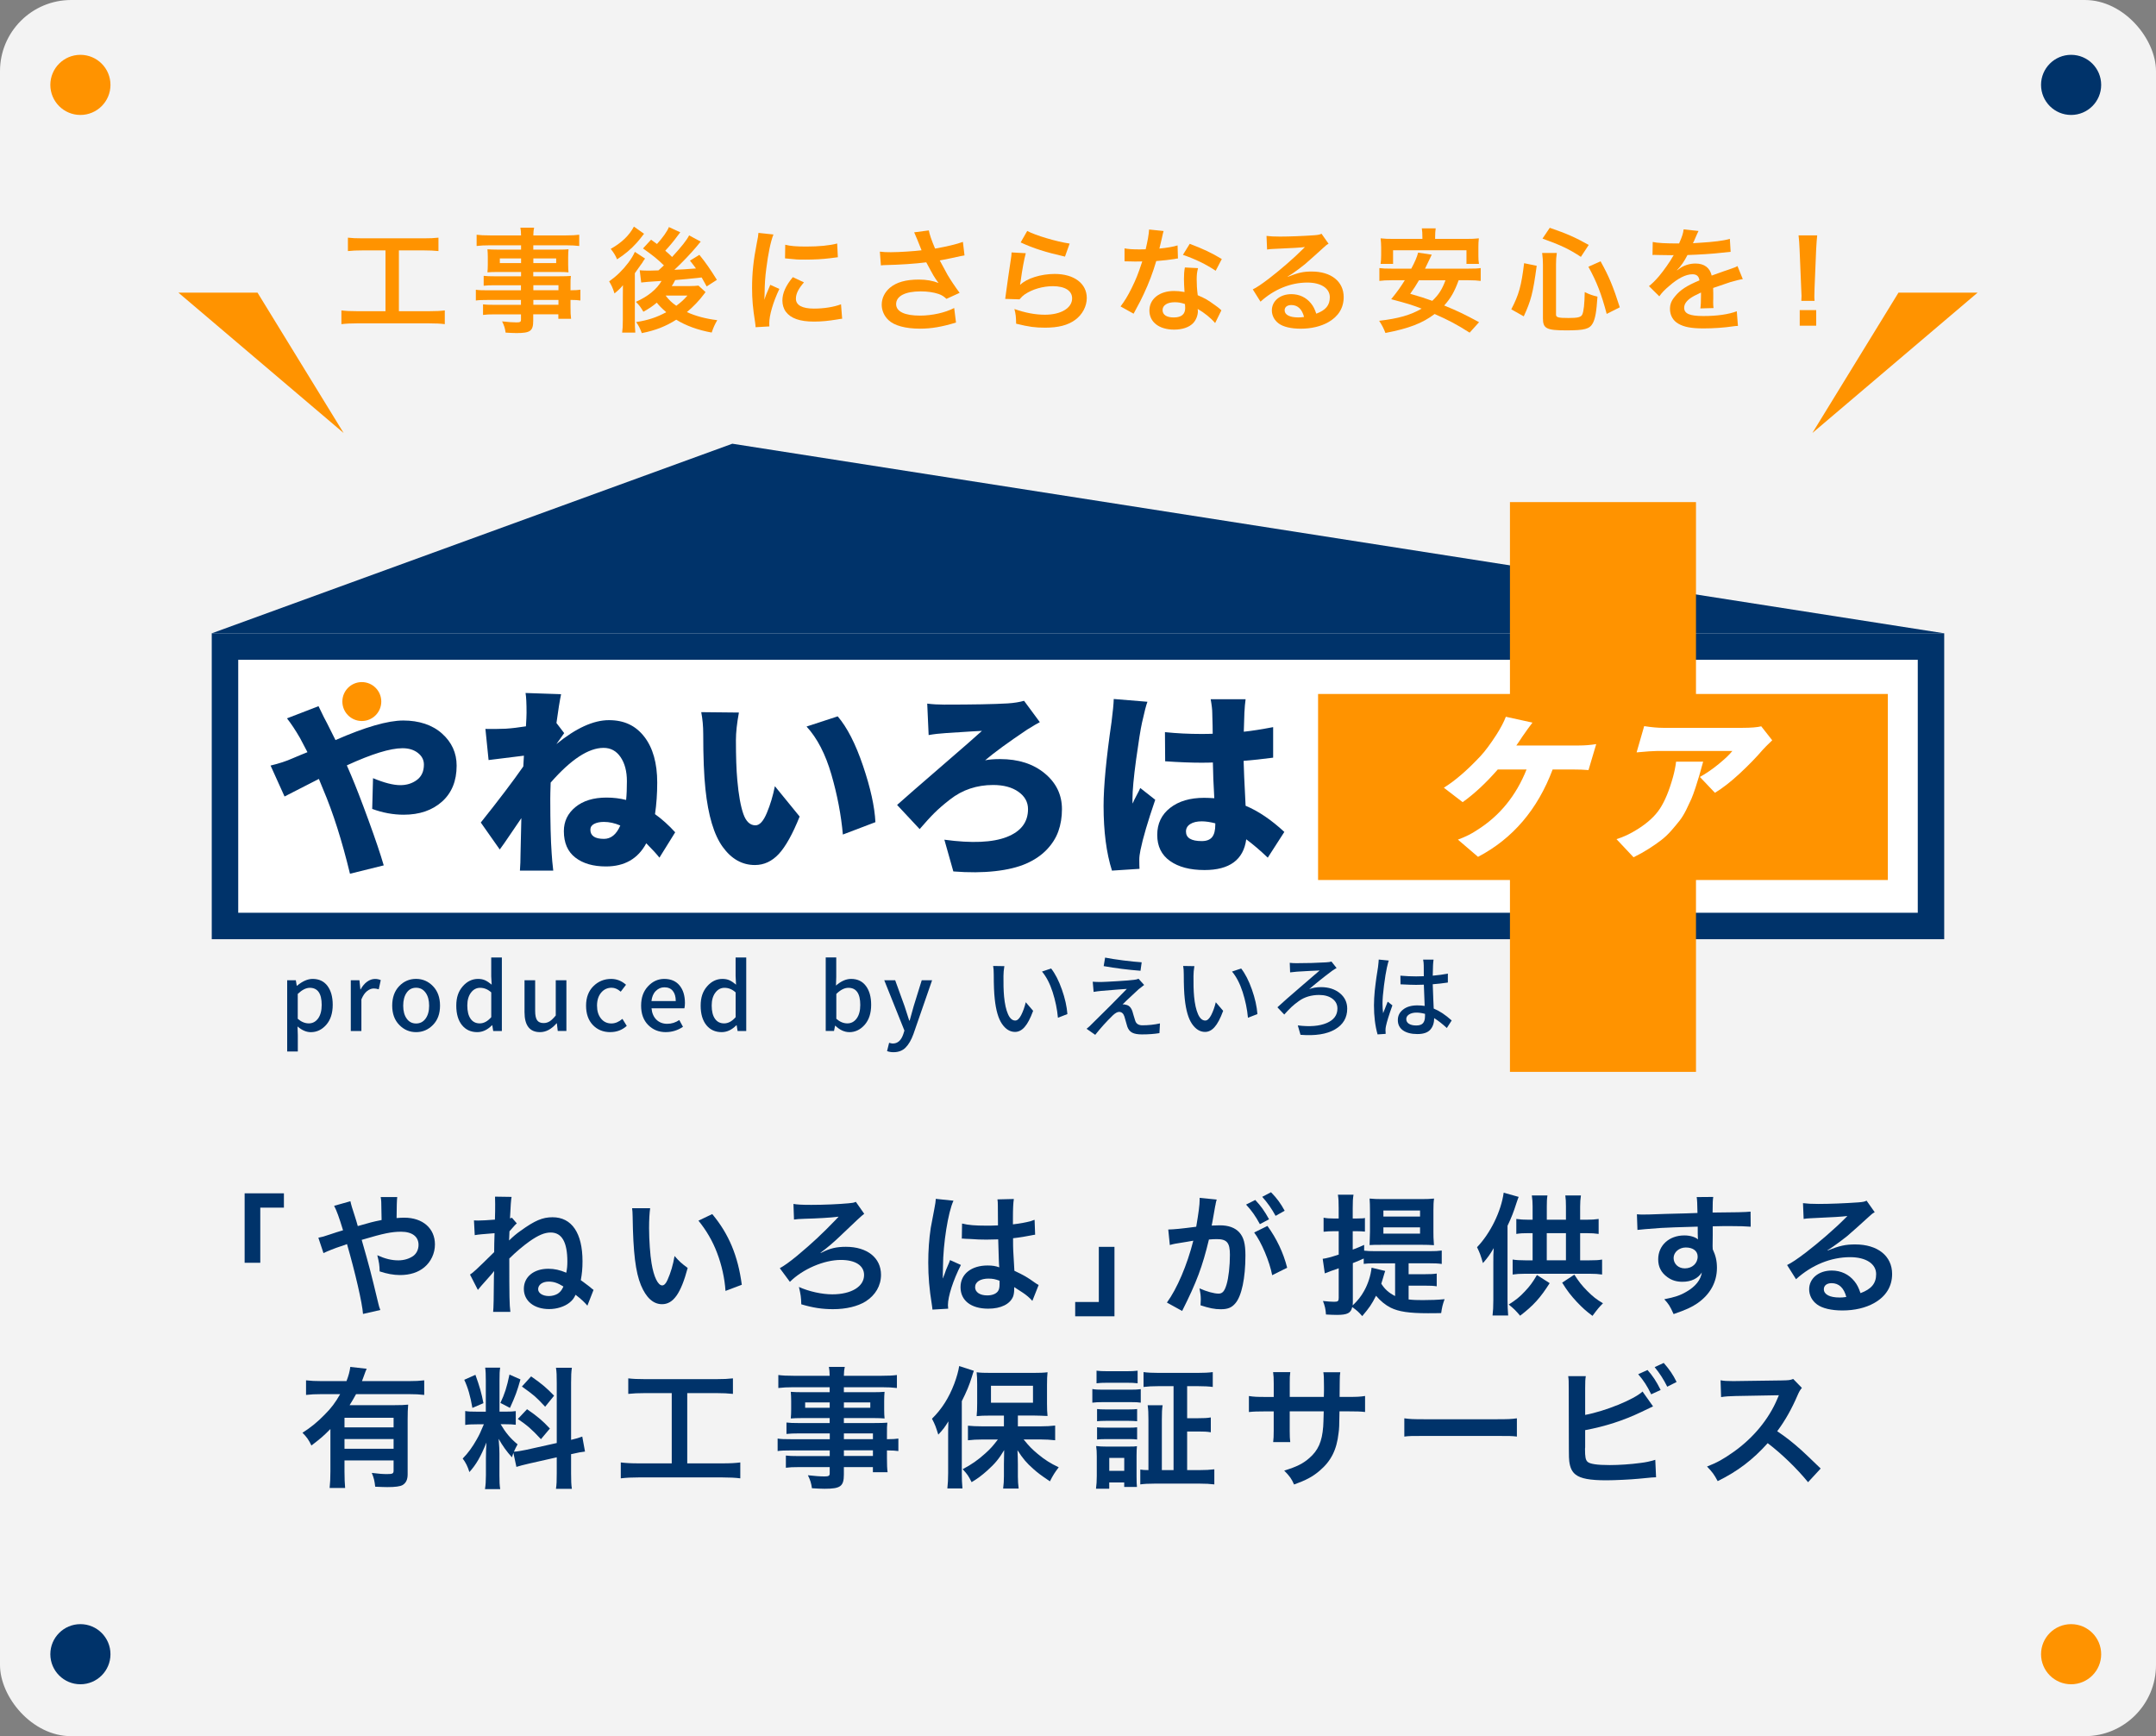 <?xml version="1.0" encoding="UTF-8"?><svg xmlns="http://www.w3.org/2000/svg" viewBox="0 0 606 488"><rect x="0" y="0" width="606" height="488" fill="#808080" stroke="none"/><defs><style>.cls-1{fill:#ff9300;}.cls-1,.cls-2,.cls-3,.cls-4{stroke-width:0px;}.cls-2{opacity:.9;}.cls-2,.cls-3{fill:#fff;}.cls-4{fill:#00336a;}</style></defs><g id="img"><rect class="cls-2" width="606" height="488" rx="20" ry="20"/><path class="cls-4" d="m68.76,354.95v-19.53h11.04v4.02h-6.64v15.5h-4.39Z"/><path class="cls-4" d="m104.12,343.62c1.03-.26,1.66-.41,3.14-.7q0-.74-.04-2.03c-.04-3.21-.04-3.47-.22-4.43h4.65q-.15,1.14-.18,5.91c.89-.07,1.4-.11,2.14-.11,5.2,0,8.64,2.99,8.64,7.53,0,2.47-1.11,4.87-2.99,6.42-1.73,1.44-4.02,2.18-6.83,2.18-1.81,0-3.77-.37-5.72-1.03-.04-1.77-.15-2.47-.66-4.54,2.21,1,4.02,1.44,5.91,1.44,1.59,0,3.03-.44,4.17-1.22.96-.7,1.51-1.85,1.51-3.14,0-2.33-1.81-3.69-4.91-3.69-2.62,0-4.84.44-11.07,2.29,2.29,8.01,2.47,8.71,4.69,17.94.18.78.26,1.03.55,1.77l-4.87,1.11c-.18-2.95-2.21-11.7-4.5-19.64-.48.22-.55.22-1.85.66-1.33.41-3.8,1.4-4.76,1.88l-1.44-4.32c1.07-.22,1.55-.33,3.36-.96,1.51-.52,1.81-.59,3.58-1.14-1.11-3.62-1.81-5.57-2.51-6.87l4.58-1.29q.22,1.18,1.29,4.36c.3.92.44,1.4.78,2.62l3.58-1Z"/><path class="cls-4" d="m133.21,343.03c.59.04.85.04,1.14.04.89,0,2.92-.11,4.76-.26.07-2.18.07-2.77.07-4.39,0-.96,0-1.22-.04-2.07l4.65.07q-.22,1.03-.44,6.02c.26-.04.33-.07.55-.15l1.37,1.59c-.41.3-.48.41-2.07,2.21l-.11,2.58c1.18-1.14,1.99-1.85,3.25-2.73,3.99-2.88,6.16-3.8,8.97-3.8,5.39,0,8.42,4.43,8.42,12.37,0,2.07-.15,3.51-.48,5.32.55.37.81.59,2.44,1.81q.3.22.7.59c.15.11.18.15.44.33l-1.73,4.43c-.81-.96-1.66-1.77-3.32-3.06-.48,1.03-.89,1.55-1.7,2.21-1.4,1.11-3.54,1.81-5.72,1.81-4.25,0-7.12-2.29-7.12-5.68s2.81-5.65,6.87-5.65c1.73,0,3.21.33,5.06,1.11.22-1.14.3-1.92.3-3.14,0-5.46-1.55-8.16-4.69-8.16-1.7,0-3.47.74-5.98,2.51-1.85,1.33-3.62,2.81-5.65,4.8,0,10.85.04,12.92.3,14.99h-4.84q.18-1.37.22-10.11c.04-.55.04-.78.07-1.37-.37.48-1.11,1.37-1.96,2.29-1.73,1.92-2.03,2.29-2.62,3.03l-2.21-4.32c.85-.52,1.81-1.4,6.79-6.31q0-2.29.11-5.32-4.47.33-5.57.55l-.22-4.13Zm21,17.2c-1.73,0-2.95.89-2.95,2.14,0,1.11,1.29,1.92,3.03,1.92.81,0,1.7-.22,2.36-.59.63-.37,1.14-.92,1.48-1.62.15-.26.22-.44.22-.48-1.62-1-2.69-1.37-4.13-1.37Z"/><path class="cls-4" d="m182.74,339.6c-.18,1.37-.3,3.17-.3,5.61,0,3.21.3,7.64.7,9.89.63,3.84,1.81,6.2,2.99,6.2.55,0,1.07-.55,1.51-1.59.89-1.99,1.55-4.21,1.96-6.68,1.29,1.48,1.88,2.03,3.69,3.36-1.92,7.2-4.06,10.19-7.2,10.19-2.47,0-4.47-1.81-5.94-5.35-1.51-3.69-2.18-9.04-2.33-19.27-.04-1.29-.04-1.55-.15-2.36h5.06Zm17.46,1.66c4.65,5.57,7.23,11.74,8.3,19.86l-4.58,1.73c-.22-3.47-1.07-7.31-2.36-10.67-1.26-3.36-3.03-6.35-5.24-9.08l3.88-1.85Z"/><path class="cls-4" d="m231.02,352.04c2.21-1.14,4.06-1.59,6.75-1.59,5.98,0,9.86,3.1,9.86,7.86,0,3.06-1.55,5.72-4.32,7.49-2.25,1.4-5.5,2.18-9.19,2.18-3.06,0-5.68-.41-8.9-1.37-.04-1.88-.15-2.73-.66-4.87,2.88,1.29,6.5,2.07,9.38,2.07,5.35,0,8.93-2.18,8.93-5.43,0-2.66-2.44-4.24-6.53-4.24-4.76,0-10.74,2.58-14.32,6.16l-2.84-3.84c1.18-.63,2.77-1.77,4.84-3.47,4.24-3.54,6.98-6.09,11-10.26q.15-.18.37-.41c.11-.07.15-.15.3-.3l-.04-.04c-.15,0-.18,0-.3.04-1.48.22-5.98.48-9.15.55-1.51.04-2.36.11-3.03.22l-.15-4.39c1.14.18,2.21.26,5.02.26,3.58,0,7.68-.18,10.48-.44,1.18-.11,1.44-.15,2.03-.41l2.36,3.36q-.74.48-6.39,5.91c-2.1,2.03-3.84,3.51-5.91,5.06l.11.04.3-.15Z"/><path class="cls-4" d="m262.09,368.09c-.04-.37-.04-.59-.18-1.44-.7-4.32-1-7.86-1-11.74,0-3.32.22-6.57.7-9.78q.18-1.11,1-5.28c.26-1.29.41-2.36.41-2.73v-.15l4.98.52c-1.51,3.21-2.92,12.11-2.95,18.53q-.04,1.33-.04,1.92v.59c0,.3,0,.37-.04.78h.04q.18-.41.44-1.07c.07-.26.26-.66.44-1.26q.33-.78.7-1.66c.07-.11.11-.22.44-1.14l3.06,1.37c-2.18,4.28-3.65,8.86-3.65,11.29,0,.26,0,.3.07,1l-4.43.26Zm8.34-24.18c1.73.44,3.65.59,6.68.59,1.29,0,2.1,0,3.4-.07,0-2.18-.04-4.02-.04-5.54,0-.81-.04-1.37-.11-1.77l4.61-.11c-.18,1.03-.26,2.81-.26,5.43v1.7c1.92-.22,3.54-.52,4.98-.89q.22-.07.81-.3l.3-.07.15,4.17c-.37.04-.41.04-1.07.18-1.26.26-3.17.59-5.13.81v.81c0,2.07,0,2.14.37,8.34,2.66,1.26,3.58,1.77,5.79,3.36.48.33.66.44,1.03.63l-1.77,4.47c-.63-.74-1.73-1.7-2.77-2.36-1.25-.81-2.1-1.37-2.33-1.51v.52c0,.81-.11,1.55-.29,2.07-.85,2.18-3.43,3.47-7.01,3.47-4.84,0-7.79-2.29-7.79-6.05s3.14-6.09,7.6-6.09c1.37,0,2.29.15,3.29.52-.11-.92-.15-2.73-.3-7.86-1.48.04-2.36.07-3.32.07-1.37,0-2.84-.04-4.58-.18-.52,0-.92-.04-1.11-.04-.33-.04-.55-.04-.63-.04-.18-.04-.3-.04-.37-.04-.04,0-.11,0-.22.04l.07-4.24Zm7.49,15.47c-2.36,0-3.84.92-3.84,2.44,0,1.37,1.33,2.29,3.4,2.29,1.37,0,2.44-.41,2.99-1.14.33-.44.48-1,.48-1.99v-1c-1.22-.44-1.92-.59-3.03-.59Z"/><path class="cls-4" d="m313.25,350.45v19.53h-11.04v-4.02h6.64v-15.5h4.39Z"/><path class="cls-4" d="m341.6,338.79c-.18,1.07-.44,2.58-.81,4.58q-.11.63-.22,1.11c1.11-.04,1.62-.07,2.29-.07,2.44,0,4.25.66,5.46,1.96,1.25,1.4,1.74,3.17,1.74,6.53,0,6.35-1.07,11.41-2.84,13.44-1.03,1.22-2.14,1.66-4.1,1.66-1.7,0-3.21-.3-5.68-1.11.04-.7.07-1.25.07-1.62,0-.96-.07-1.7-.37-3.14,1.99.89,4.1,1.48,5.39,1.48,1.07,0,1.66-.7,2.21-2.51.59-1.92.96-5.28.96-8.42,0-3.4-.85-4.39-3.69-4.39-.78,0-1.37.04-2.21.11-1.81,7.57-3.47,12.03-7.53,20.08l-4.28-2.36c2.84-3.88,5.68-10.52,7.42-17.39q-.55.07-1.73.3l-3.36.55c-.59.11-1,.22-1.51.37l-.44-4.36c1.66-.04,3.58-.22,7.86-.78.7-4.1.96-6.2.96-7.46v-.66l4.8.48c-.11.3-.22.78-.29,1.14l-.07.48Zm11.22-1.51c1.62,1.73,2.62,3.14,3.88,5.43l-2.58,1.37c-1.22-2.25-2.25-3.73-3.88-5.5l2.58-1.29Zm3.43,7.31c2.55,3.51,4.47,7.49,5.54,11.74l-4.21,2.1c-.74-3.88-3.03-9.3-5.06-12l3.73-1.85Zm2.29-2.84c-1.11-2.03-2.33-3.76-3.76-5.35l2.47-1.29c1.66,1.7,2.69,3.1,3.84,5.2l-2.55,1.44Z"/><path class="cls-4" d="m395.96,365.25c1.25.15,2.33.18,3.95.18,2.29,0,4.17-.07,6.13-.26-.55,1.51-.74,2.33-.96,3.91-1.25.04-2.66.04-3.73.04-5.28,0-8.19-.44-10.45-1.55-1.48-.74-2.88-1.88-4.13-3.36-1.25,2.47-1.92,3.4-3.88,5.72-1.14-1.29-1.29-1.4-2.81-2.55-.37,1.7-1.37,2.21-4.32,2.21-.81,0-1.74-.04-3.06-.11-.11-1.55-.3-2.4-.85-3.8,1.44.15,2.25.22,3.14.22,1.07,0,1.29-.18,1.29-1.11v-8.31c-.85.33-1.29.48-1.99.7-.89.33-1.4.52-1.92.74l-.59-4.1c1-.11,2.36-.48,4.5-1.18v-6.57h-1.59c-.85,0-1.66.04-2.66.15v-3.95c.96.18,1.66.22,2.73.22h1.51v-2.92c0-1.85-.04-2.66-.22-3.76h4.39c-.18,1.07-.22,1.92-.22,3.73v2.95h1.22q1.51-.04,1.59-.04s.15-.04.33-.04c.07-.04.15-.04.29-.07v3.84c-.77-.07-1.33-.11-2.18-.11h-1.25v5.17c1.37-.52,1.74-.66,3.21-1.33v1.62c.85.11,1.77.15,3.06.15h15.35c1.51,0,2.4-.04,3.4-.18v3.77c-1.03-.15-1.99-.18-3.4-.18h-5.91v3.06h4.61c1.51,0,2.4-.04,3.29-.18v3.58c-1-.15-1.77-.18-3.29-.18h-4.61v3.88Zm-6.61-8.01c-.11.3-.26.74-.66,2.14-.15.48-.26.81-.44,1.44,1,1.59,2.1,2.55,3.88,3.47v-9.19h-5.98c-1.29,0-2.03.04-2.84.15v-1.51c-1.25.55-1.66.74-3.06,1.29v10.96c0,.33,0,.52-.04.92,1.44-1.37,2.33-2.47,3.21-4.06,1.11-1.99,1.85-4.28,2.1-6.53l3.84.92Zm-1.29-7.35c-1.48,0-2.07,0-3.1.07.04-.55.07-1.81.11-3.77v-5.83c0-1.44-.04-2.55-.11-3.47,1.11.11,2.18.15,3.58.15h11c1.51,0,2.47-.04,3.54-.15-.15.89-.18,1.92-.18,3.32v6.09c0,1.37,0,1.48.15,3.69-.96-.07-2.14-.11-3.65-.11h-11.33Zm.78-7.94h10.3v-1.7h-10.3v1.7Zm0,4.8h10.3v-1.77h-10.3v1.77Z"/><path class="cls-4" d="m426.86,336.42c-.18.48-.29.7-.55,1.51-.89,2.81-1.51,4.36-2.58,6.61v20.93c0,1.26.07,3.1.18,4.28h-4.39c.15-1.26.22-2.4.22-4.32v-10.48c0-2.07,0-2.58.11-4.13-1.03,1.77-1.73,2.73-3.03,4.21-.67-2.29-.85-2.81-1.66-4.47,3.76-3.91,6.79-10.11,7.49-15.32l4.21,1.18Zm8.71,24.25c-2.62,4.13-4.54,6.27-8.3,9.15-1.22-1.44-1.85-2.07-3.21-3.14,2.03-1.29,3.1-2.14,4.54-3.69,1.4-1.48,2.14-2.47,3.4-4.61l3.58,2.29Zm4.58-17.83v-3.73c0-1.25-.04-2.18-.18-3.1h4.39c-.15,1-.22,1.96-.22,3.14v3.69h1.66c1.55,0,2.51-.07,3.54-.22v4.21c-1-.15-1.96-.22-3.54-.22h-1.66v7.64h2.66c1.62,0,2.47-.04,3.51-.22v4.21c-1.03-.15-1.99-.22-3.51-.22h-18.12c-1.51,0-2.47.07-3.51.22v-4.21c.96.15,1.92.22,3.51.22h2.1v-7.64h-1.07c-1.55,0-2.44.04-3.51.22v-4.21c1.03.15,2.14.22,3.51.22h1.07v-3.8c0-1.11-.07-1.99-.22-3.03h4.39c-.15.92-.18,1.77-.18,3.06v3.76h5.39Zm0,11.41v-7.64h-5.39v7.64h5.39Zm2.36,4.02c1.33,2.07,2.1,3.03,3.62,4.58,1.59,1.59,2.55,2.36,4.43,3.47-1.03,1.03-1.48,1.55-2.95,3.54-1.88-1.4-2.8-2.25-4.39-3.91-1.77-1.92-2.66-3.06-4.13-5.43l3.43-2.25Z"/><path class="cls-4" d="m481.37,350.27c0,.15.04.44.04.89.81,1.7,1.18,3.21,1.18,5.2,0,4.02-1.92,7.49-5.5,9.97-1.55,1.07-3.25,1.85-6.68,3.03-1.03-2.29-1.4-2.84-2.62-4.17,3.03-.59,4.54-1.11,6.27-2.14,2.51-1.44,3.99-3.32,4.28-5.39-1.07,1.7-2.99,2.62-5.43,2.62-1.7,0-3.03-.41-4.28-1.33-1.73-1.26-2.55-2.88-2.55-4.98,0-3.91,3.06-6.72,7.35-6.72,1.59,0,2.99.41,3.84,1.11q-.04-.18-.04-.44c-.04-.07-.04-2.14-.04-3.14-5.28.15-8.75.26-10.37.37q-5.57.41-6.57.55l-.15-4.39c.81.07,1.14.07,1.81.07.92,0,1.51,0,6.28-.18,2.4-.07,2.77-.07,5.79-.15q1.22-.04,3.14-.11-.04-3.51-.22-4.47l4.65-.04c-.15,1.14-.15,1.22-.18,4.39,6.42-.04,9.3-.11,10.67-.26l.04,4.24c-1.37-.11-3.14-.18-6.2-.18-.89,0-1.55,0-4.47.07v2.4l-.04,3.17Zm-7.53.37c-1.88,0-3.43,1.33-3.43,2.95s1.29,2.92,3.14,2.92c2.1,0,3.62-1.4,3.62-3.32,0-1.55-1.29-2.55-3.32-2.55Z"/><path class="cls-4" d="m513.71,351.48c3.36-1.33,4.98-1.7,7.75-1.7,6.31,0,10.37,3.25,10.37,8.3,0,3.51-1.74,6.31-5.02,8.16-2.4,1.37-5.54,2.1-8.93,2.1-3.1,0-5.68-.59-7.16-1.7-1.4-1.03-2.21-2.58-2.21-4.24,0-3.06,2.66-5.28,6.35-5.28,2.58,0,4.84,1.07,6.39,3.03.74.92,1.14,1.73,1.7,3.32,3.06-1.14,4.39-2.73,4.39-5.35,0-2.88-2.84-4.76-7.31-4.76-5.39,0-10.78,2.18-15.21,6.2l-2.51-3.99c1.29-.63,2.77-1.62,5.21-3.47,3.43-2.62,8.23-6.75,11.04-9.6.07-.07.44-.44.66-.66l-.04-.04c-1.4.18-3.76.33-10.45.63-.81.04-1.07.07-1.77.18l-.18-4.43c1.25.15,2.33.22,4.36.22,3.14,0,7.64-.18,11.22-.44,1.29-.11,1.7-.18,2.29-.48l2.29,3.25c-.63.33-.89.55-1.92,1.51-1.84,1.7-4.54,4.1-5.79,5.17-.66.55-3.32,2.55-4.06,3.03q-.92.63-1.51.96l.07.07Zm1.11,9.19c-1.33,0-2.18.66-2.18,1.7,0,1.48,1.66,2.33,4.39,2.33.7,0,.89,0,1.92-.15-.67-2.55-2.07-3.88-4.13-3.88Z"/><path class="cls-4" d="m92.88,401.65c-1.96,1.99-2.69,2.62-5.35,4.65-.77-1.62-1.33-2.4-2.51-3.58,2.47-1.59,4.21-3.03,6.2-5.06,1.88-1.88,3.03-3.4,4.39-5.8h-5.2c-1.81,0-3.14.07-4.39.22v-4.1c1.29.15,2.58.22,4.43.22h6.94c.59-1.51.92-2.77,1.07-3.99l4.61.52c-.26.55-.33.7-.81,2.07-.15.44-.22.63-.52,1.4h13.18c1.81,0,3.1-.07,4.32-.22v4.1c-1.22-.15-2.58-.22-4.32-.22h-14.84c-.66,1.22-1.11,1.96-1.81,3.1h12.62c1.85,0,2.77-.04,3.84-.15-.11,1.14-.15,2.33-.15,4.21v15.39c0,1.44-.44,2.4-1.4,2.99-.7.41-2.07.59-4.32.59-.85,0-1.55-.04-3.4-.11-.18-1.66-.37-2.47-.96-3.88,2.07.26,3.14.33,4.28.33,1.62,0,1.85-.15,1.85-1.03v-2.81h-13.8v3.14c0,1.99.07,3.29.18,4.61h-4.36c.15-1.33.22-2.77.22-4.65v-11.96Zm17.75-3.14h-13.8v2.69h13.8v-2.69Zm-13.8,5.98v2.73h13.8v-2.73h-13.8Z"/><path class="cls-4" d="m144.3,408.36c-.18.48-.22.66-.41,1.26-1.55-1.73-2.58-3.17-3.73-5.2.18,2.51.22,3.03.22,4.21v6.09c0,1.77.04,2.73.22,3.84h-4.28c.18-1.18.26-2.29.26-3.91v-4.76c0-1.48.07-3.21.15-4.43-1.66,4.06-2.84,6.13-4.8,8.31-.41-1.44-1.07-2.77-1.88-3.8,1.55-1.59,2.73-3.21,3.99-5.46.77-1.37.92-1.73,1.96-4.17h-1.92c-1.62,0-2.44.04-3.32.18v-3.91c.85.15,1.62.18,3.32.18h2.47v-8.75c0-1.66-.04-2.73-.18-3.62h4.21c-.15.96-.18,1.81-.18,3.58v8.78h1.73c1.4,0,2.03-.04,2.84-.15v3.84c-.89-.11-1.62-.15-2.92-.15h-1.33c1.37,2.33,2.73,3.99,4.76,5.65-.52.92-.66,1.26-1.03,2.07.85-.04,2.14-.26,3.4-.52l8.64-1.92v-16.87c0-2.14-.04-3.14-.22-4.28h4.47c-.18,1.22-.22,2.21-.22,4.24v16.02c1.51-.37,2.18-.55,3.14-.92l.77,4.21c-1,.11-2.03.3-3.54.66l-.37.07v5.39c0,2.07.04,3.17.22,4.36h-4.47c.18-1.26.22-2.14.22-4.39v-4.47l-7.83,1.77c-1.62.37-2.69.66-3.51.92l-.85-3.95Zm-10.67-21.93c1.18,3.29,1.73,5.17,2.25,7.97l-3.1,1.33c-.59-3.4-1.25-5.68-2.29-7.9l3.14-1.4Zm12.66,1.29c-.96,3.4-1.44,4.69-2.95,8.01l-2.69-1.4c1.18-2.47,1.81-4.39,2.55-7.97l3.1,1.37Zm1.85,8.38c2.92,1.99,4.5,3.36,6.42,5.43l-2.51,2.99c-2.58-2.77-3.84-3.88-6.5-5.68l2.58-2.73Zm1.14-9.23c3.17,2.21,4.36,3.25,6.46,5.43l-2.51,3.1c-2.73-2.92-2.92-3.06-6.53-5.68l2.58-2.84Z"/><path class="cls-4" d="m181.35,391.57c-2.03,0-3.32.07-4.76.22v-4.36c1.29.15,2.55.22,4.8.22h19.86c2.18,0,3.36-.07,4.76-.22v4.36c-1.51-.15-2.73-.22-4.72-.22h-8.12v19.75h9.89c2.14,0,3.54-.07,5.02-.26v4.47c-1.37-.18-3.03-.26-5.02-.26h-23.55c-1.92,0-3.47.07-5.02.26v-4.47c1.51.18,2.84.26,5.09.26h9.23v-19.75h-7.46Z"/><path class="cls-4" d="m233.21,402.9h-8.75c-1.33,0-2.4.04-3.4.15v-3.21c.89.11,1.85.15,3.47.15h8.67v-1.4h-7.83c-1.33,0-2.25.04-3.1.11.07-.78.11-1.55.11-2.47v-2.44c0-1.03-.04-1.7-.11-2.58.96.07,1.73.11,3.14.11h7.79v-1.4h-10.11c-1.81,0-3.03.07-4.32.22v-3.65c1.14.15,2.4.22,4.54.22h9.89c-.04-1.29-.07-1.7-.22-2.51h4.47c-.18.81-.22,1.18-.26,2.51h10.37c2.14,0,3.36-.07,4.54-.22v3.65c-1.25-.15-2.55-.22-4.32-.22h-10.59v1.4h8.34c1.4,0,2.21-.04,3.1-.11-.07.81-.11,1.44-.11,2.58v2.44c0,1.11.04,1.66.11,2.47-.81-.07-1.77-.11-2.95-.11h-8.49v1.4h8.27c2.18,0,2.92-.04,3.95-.11-.11.92-.11,1.44-.11,3.36v1.29c1.59,0,2.47-.07,3.21-.18v3.51c-.89-.11-1.59-.18-3.21-.18v2.14c0,1.92.04,2.92.18,3.99h-4.13v-1.44h-8.16v2.07c0,3.32-.92,4.02-5.43,4.02-.89,0-2.36-.07-3.54-.15-.22-1.48-.44-2.21-1.14-3.65,1.99.22,3.36.33,4.69.33,1.14,0,1.44-.18,1.44-.85v-1.77h-8.67c-1.66,0-2.55.04-3.65.18v-3.43c1,.11,1.62.15,3.51.15h8.82v-1.59h-10.59c-2.1,0-3.1.04-4.06.18v-3.51c.96.15,1.88.18,3.99.18h10.67v-1.62Zm-6.9-8.71v1.51h6.9v-1.51h-6.9Zm10.89,1.51h7.42v-1.51h-7.42v1.51Zm8.16,8.82v-1.62h-8.16v1.62h8.16Zm-8.16,4.72h8.16v-1.59h-8.16v1.59Z"/><path class="cls-4" d="m266.5,403.57c0-1.22,0-2.07.07-4.06-.92,1.51-1.51,2.33-2.84,3.73-.7-2.25-.89-2.77-1.77-4.47,2.73-2.69,4.72-5.8,6.24-9.78.7-1.85,1.22-3.73,1.4-5.02l4.13,1.33q-.22.52-.55,1.66c-.78,2.51-1.48,4.17-2.84,6.87v20.26c0,1.59.04,2.81.18,4.28h-4.24c.15-1.48.22-2.58.22-4.32v-10.48Zm15.69-5.68h-3.91c-1.62,0-2.77.04-3.77.15.11-1.11.15-2.03.15-3.58v-5.39c0-1.4-.04-2.29-.15-3.36,1.07.15,2.1.18,4.1.18h11.77c1.77,0,2.99-.04,4.06-.18-.11,1.14-.15,1.88-.15,3.58v5.24c0,1.55.04,2.44.15,3.47q-.41-.04-1.07-.04c-.15,0-.44,0-.81-.04-.7-.04-1.29-.04-1.77-.04h-4.69v3.03h6.46c1.37,0,2.81-.07,4.02-.22v4.13c-1.37-.15-2.77-.22-3.91-.22h-4.95c1.55,1.92,2.36,2.73,3.95,4.06,1.99,1.66,3.58,2.66,5.91,3.76-1.07,1.4-1.62,2.25-2.47,3.95-2.62-1.77-3.4-2.36-4.69-3.51-1.88-1.66-2.92-2.88-4.43-5.24.07,1.22.11,2.95.11,3.95v3.43c0,1.18.07,2.25.22,3.4h-4.36c.15-1.18.22-2.21.22-3.43v-3.47c0-.3.04-1.62.07-3.91-1.48,2.47-2.55,3.76-4.72,5.72-1.66,1.48-2.77,2.29-4.43,3.29-.92-1.81-1.14-2.14-2.51-3.65,2.4-1.26,4.32-2.58,6.35-4.43,1.44-1.29,2.1-2.03,3.54-3.91h-4.39c-1.44,0-2.84.07-4.02.22v-4.1c1.18.11,2.36.18,4.02.18h6.09v-3.03Zm-3.65-3.62h11.81v-4.76h-11.81v4.76Z"/><path class="cls-4" d="m307.03,390.43c.89.15,1.59.18,2.95.18h7.71c1.51,0,2.1-.04,2.95-.15v3.8c-.77-.11-1.25-.15-2.8-.15h-7.86c-1.29,0-2.07.04-2.95.15v-3.84Zm1.03,28.02c.15-1.11.22-2.33.22-3.62v-5.46c0-1.18-.04-1.99-.18-2.92.92.11,1.77.15,2.84.15h6.16c1.44,0,1.85,0,2.47-.11-.07.74-.11,1.33-.11,2.66v5.91c0,1.51.04,2.21.11,2.88h-3.58v-1.26h-4.21v1.77h-3.73Zm.15-33.18c.96.11,1.59.15,3.06.15h5.39c1.51,0,2.14-.04,3.1-.15v3.54c-.92-.11-1.7-.15-3.1-.15h-5.39c-1.37,0-2.18.04-3.06.15v-3.54Zm.15,10.78c.74.07,1.22.11,2.44.11h6.46c1.22,0,1.7-.04,2.36-.11v3.43c-.81-.07-1.25-.11-2.36-.11h-6.46c-1.18,0-1.7.04-2.44.11v-3.43Zm0,5.13c.74.07,1.22.11,2.44.11h6.46c1.22,0,1.7-.04,2.36-.11v3.43c-.85-.11-1.22-.11-2.44-.11h-6.42c-1.11,0-1.7.04-2.4.11v-3.43Zm3.43,12.25h4.21v-3.65h-4.21v3.65Zm18.05-23.81h-4.17c-1.74,0-3.06.07-4.25.22v-4.17c1.14.15,2.44.22,4.25.22h10.96c1.81,0,3.1-.07,4.25-.22v4.17c-1.14-.15-2.47-.22-4.21-.22h-2.99v9.01h3.03c1.73,0,2.55-.04,3.62-.22v4.17c-1.03-.18-1.96-.22-3.62-.22h-3.03v10.85h3.54c1.55,0,2.88-.07,4.1-.22v4.24c-1.22-.15-2.47-.22-4.17-.22h-12.51c-1.88,0-3.06.07-4.13.22v-4.17c.7.11,1.29.15,2.29.15v-14.17c0-1.81-.04-2.81-.22-4.06h4.21c-.18,1.11-.22,2.1-.22,4.06v14.17h3.29v-23.59Z"/><path class="cls-4" d="m372.1,392.64l.04-1.66v-1.18c0-2.44-.04-3.25-.18-4.1h4.76c-.11.85-.15,1.03-.15,2.47q0,2.25-.04,4.47h2.36c2.62,0,3.36-.04,4.8-.26v4.5c-1.29-.15-2.29-.18-4.72-.18h-2.47c-.07,4.43-.07,4.69-.26,6.09-.52,4.72-2.1,7.86-5.31,10.59-1.99,1.7-3.8,2.66-7.2,3.88-.7-1.59-1.18-2.29-2.77-3.91,3.51-1.07,5.28-1.96,7.05-3.51,2.51-2.18,3.58-4.61,3.91-8.86.07-.85.07-1.73.15-4.28h-9.56v5.54c0,1.55.04,2.14.15,3.1h-4.8c.11-.81.15-1.81.15-3.17v-5.46h-2.25c-2.44,0-3.43.04-4.72.18v-4.5c1.44.22,2.18.26,4.8.26h2.18v-3.69c0-1.55-.04-2.33-.18-3.29h4.83c-.15,1.22-.15,1.29-.15,3.17v3.8h9.6Z"/><path class="cls-4" d="m394.73,398.66c1.62.22,2.33.26,5.98.26h19.67c3.65,0,4.36-.04,5.98-.26v5.13c-1.48-.18-1.88-.18-6.02-.18h-19.6c-4.13,0-4.54,0-6.02.18v-5.13Z"/><path class="cls-4" d="m445.55,397.7c5.57-1.03,13.73-4.32,16.13-6.57l2.95,4.17c-.26.11-1.37.63-3.32,1.59-5.02,2.4-10.19,4.06-15.76,5.09v4.87c-.04.18-.04.37-.04.48,0,2.14.15,2.99.67,3.51.63.66,2.73.96,6.31.96,2.47,0,5.87-.22,8.56-.59,1.77-.22,2.58-.41,4.21-.89l.22,4.91c-.78,0-.96.04-4.87.41-2.18.22-6.83.44-9.08.44-4.65,0-7.2-.48-8.64-1.59-1.03-.78-1.59-1.96-1.81-3.76-.07-.63-.11-1.26-.11-3.4l-.04-17.13c0-1.88,0-2.47-.15-3.4h4.95c-.15.89-.18,1.55-.18,3.43v7.46Zm17.53-12.62c1.48,1.66,2.47,3.17,3.69,5.61l-2.66,1.22c-1.14-2.36-2.1-3.84-3.65-5.65l2.62-1.18Zm5.54,4.69c-1-2.03-2.14-3.8-3.54-5.5l2.55-1.18c1.62,1.85,2.62,3.29,3.62,5.35l-2.62,1.33Z"/><path class="cls-4" d="m508.19,416.6c-3.06-3.76-7.31-7.9-11.33-10.96-4.17,4.65-8.42,7.9-14.06,10.67-1.03-1.92-1.48-2.51-2.99-4.1,2.84-1.11,4.61-2.1,7.38-4.06,5.57-3.91,10-9.26,12.4-15.02l.41-.96q-.59.04-12.22.22c-1.77.04-2.77.11-4.02.3l-.15-4.72c1.03.18,1.74.22,3.25.22h.89l12.99-.18c2.07-.04,2.36-.07,3.29-.41l2.44,2.51c-.48.55-.78,1.07-1.18,1.99-1.7,3.95-3.51,7.16-5.76,10.19,2.33,1.55,4.32,3.1,6.83,5.35q.92.81,5.39,5.13l-3.54,3.84Z"/><path class="cls-1" d="m101.91,70.38c-1.76,0-2.87.06-4.12.19v-3.77c1.12.13,2.2.19,4.15.19h17.18c1.88,0,2.91-.06,4.12-.19v3.77c-1.31-.13-2.36-.19-4.09-.19h-7.03v17.09h8.56c1.85,0,3.07-.06,4.34-.22v3.86c-1.18-.16-2.62-.22-4.34-.22h-20.38c-1.66,0-3,.06-4.34.22v-3.86c1.31.16,2.46.22,4.41.22h7.98v-17.09h-6.45Z"/><path class="cls-1" d="m146.46,80.18h-7.57c-1.15,0-2.08.03-2.94.13v-2.78c.77.1,1.6.13,3,.13h7.51v-1.21h-6.77c-1.15,0-1.95.03-2.68.1.06-.67.1-1.34.1-2.14v-2.11c0-.89-.03-1.47-.1-2.24.83.06,1.5.1,2.71.1h6.74v-1.21h-8.75c-1.56,0-2.62.06-3.74.19v-3.16c.99.13,2.08.19,3.93.19h8.56c-.03-1.12-.06-1.47-.19-2.17h3.86c-.16.7-.19,1.02-.22,2.17h8.97c1.85,0,2.91-.06,3.93-.19v3.16c-1.09-.13-2.2-.19-3.74-.19h-9.17v1.21h7.22c1.21,0,1.92-.03,2.68-.1-.06.7-.1,1.25-.1,2.24v2.11c0,.96.03,1.44.1,2.14-.7-.06-1.53-.1-2.56-.1h-7.35v1.21h7.15c1.88,0,2.52-.03,3.42-.1-.1.8-.1,1.25-.1,2.91v1.12c1.37,0,2.14-.06,2.78-.16v3.03c-.77-.1-1.37-.16-2.78-.16v1.85c0,1.66.03,2.52.16,3.45h-3.58v-1.25h-7.06v1.79c0,2.87-.8,3.48-4.69,3.48-.77,0-2.04-.06-3.07-.13-.19-1.28-.38-1.92-.99-3.16,1.72.19,2.91.29,4.06.29.99,0,1.25-.16,1.25-.73v-1.53h-7.51c-1.44,0-2.2.03-3.16.16v-2.97c.86.1,1.41.13,3.03.13h7.63v-1.37h-9.17c-1.82,0-2.68.03-3.51.16v-3.03c.83.13,1.63.16,3.45.16h9.23v-1.41Zm-5.97-7.54v1.31h5.97v-1.31h-5.97Zm9.42,1.31h6.42v-1.31h-6.42v1.31Zm7.06,7.63v-1.41h-7.06v1.41h7.06Zm-7.06,4.09h7.06v-1.37h-7.06v1.37Z"/><path class="cls-1" d="m175.08,80.18c-.61.77-1.28,1.41-2.36,2.3-.54-1.69-.8-2.2-1.5-3.39,2.04-1.44,3.83-3.19,5.3-5.14.93-1.21,1.56-2.3,1.92-3.16l2.87,1.88c-.29.38-.58.83-.86,1.31-.06.06-.19.26-.38.51-.57.83-1.37,1.92-1.63,2.3v12.93c0,1.79.03,2.71.13,3.77h-3.7c.13-.86.19-1.92.19-3.51v-5.88l.03-3.93Zm5.94-14.47c-1.18,1.53-1.21,1.56-2.01,2.49-1.56,1.76-3.45,3.35-5.56,4.69-.54-1.25-.96-1.88-1.79-2.94,3.07-1.72,5.21-3.77,6.52-6.26l2.84,2.01Zm10.19-.42q-.29.35-.83,1.09c-.8,1.12-2.2,2.81-3.39,4.09.89.77,1.21,1.05,1.92,1.76,2.65-2.87,4.15-4.79,4.79-6.07l3.26,1.76c-.22.22-.45.51-1.15,1.37-1.66,1.98-4.12,4.57-6.26,6.55q2.49-.1,6.07-.38c-.51-.7-.8-1.09-1.69-2.2l2.65-1.63c1.79,2.2,3.07,4.06,4.92,7.03l-2.87,1.85c-.77-1.37-.96-1.76-1.41-2.52q-4.54.51-7.44.73c-.38.77-.54,1.05-.96,1.69h4.92c1.05,0,2.01-.06,2.59-.13l1.98,1.82c-.22.29-.29.35-.51.67-1.25,1.69-2.91,3.42-4.73,4.95,2.46,1.12,5.3,1.88,8.53,2.27-.77,1.37-1.05,1.98-1.56,3.48-3.8-.67-7.31-1.95-9.96-3.61-2.97,1.88-5.81,3-9.68,3.77-.61-1.56-.83-2.01-1.6-3.1,3.32-.51,5.84-1.34,8.46-2.78-1.25-1.09-2.01-1.85-2.65-2.68-1.25,1.05-2.08,1.6-3.77,2.55-.89-1.47-1.05-1.69-2.11-2.78,3.39-1.5,5.88-3.54,7.22-5.88q-4.82.29-5.72.45l-.42-3.45c.61.06,1.18.1,1.95.1h1.15q.48-.03,2.17-.06l1.53-1.41c-1.85-1.79-2.94-2.68-5.88-4.76l2.27-2.46c.83.61,1.05.77,1.66,1.21,1.53-1.66,2.97-3.67,3.35-4.76l3.19,1.47Zm-4.12,17.79c.96,1.25,1.69,1.95,3,2.87,1.41-1.05,2.17-1.76,3.13-2.87h-6.13Z"/><path class="cls-1" d="m212.38,91.97c-.03-.57-.06-.77-.16-1.5-.61-3.86-.83-6.32-.83-9.55,0-4.12.38-7.76,1.31-12.49.35-1.79.42-2.11.48-2.97l4.22.45c-.77,1.88-1.5,5.46-2.01,9.55-.32,2.4-.45,4.28-.48,7.06,0,.7-.03.96-.06,1.76.35-1.12.42-1.34,1.66-4.22l2.55,1.15c-1.76,3.7-2.84,7.41-2.84,9.68,0,.19,0,.45.03.86l-3.86.22Zm13.6-12.61c-1.6,1.85-2.27,3.23-2.27,4.6,0,1.82,1.76,2.78,5.08,2.78,2.81,0,5.59-.45,7.6-1.21l.32,4.06c-.45.03-.58.06-1.31.19-2.55.42-4.5.61-6.61.61-3.96,0-6.52-.89-7.92-2.78-.61-.8-.96-1.98-.96-3.13,0-2.08.96-4.22,2.94-6.58l3.13,1.47Zm-5.27-10.57c1.44.38,3.13.51,5.91.51,3.54,0,6.58-.29,8.69-.86l.19,3.86c-.26.03-.73.1-2.27.29-2.04.26-4.47.38-6.83.38s-2.36,0-5.75-.35l.06-3.83Z"/><path class="cls-1" d="m247.31,70.73c.96.13,1.79.16,3.1.16,2.4,0,6.64-.29,8.62-.54-.54-1.41-1.92-4.79-2.08-5.05l4.12-.54c.19,1.09.77,2.78,1.76,5.11,3.29-.57,6.13-1.25,7.82-1.88l.45,3.8c-.83.13-1.18.22-2.27.45-.48.13-2.04.45-4.69.96,1.15,2.14,1.88,3.48,2.2,4.06.86,1.47,2.27,3.55,3.39,5.05l-3.7,1.69c-.8-.73-1.31-1.05-2.2-1.37-1.44-.48-3.13-.73-5.05-.73-4.34,0-6.9,1.31-6.9,3.58,0,2.08,2.36,3.23,6.71,3.23,3.39,0,7.12-.83,9.61-2.14l.51,4.09c-3.96,1.21-6.93,1.72-10.12,1.72-4.09,0-7.25-.86-8.88-2.43-1.21-1.15-1.88-2.71-1.88-4.31,0-1.82.83-3.51,2.3-4.76,1.85-1.56,4.5-2.3,8.14-2.3,2.08,0,3.93.32,5.53.96-1.31-1.79-1.34-1.88-3.45-5.81-2.81.38-7.54.7-11.34.77-.8.03-.93.03-1.41.1l-.29-3.83Z"/><path class="cls-1" d="m288.32,71.18c-.48,1.76-1.02,4.73-1.44,7.86q-.06.45-.16.93l.06.06c1.85-1.79,5.81-3.03,9.68-3.03,5.43,0,9.01,2.68,9.01,6.77,0,2.33-1.25,4.69-3.29,6.16-2.08,1.5-4.73,2.17-8.43,2.17-2.75,0-4.5-.22-8.14-1.12-.03-1.98-.1-2.62-.48-4.12,3.13,1.09,5.88,1.6,8.59,1.6,4.5,0,7.63-1.88,7.63-4.6,0-2.14-2.01-3.42-5.4-3.42-2.84,0-5.81.86-7.95,2.33-.57.42-.77.61-1.44,1.37l-4.02-.13c.1-.57.1-.7.26-1.92.26-1.98.77-5.53,1.34-9.29.13-.77.16-1.15.19-1.85l3.99.22Zm.42-6.26c2.2,1.21,8.3,3.03,11.91,3.54l-1.31,3.67c-5.46-1.25-8.81-2.3-12.46-3.99l1.85-3.23Z"/><path class="cls-1" d="m327.06,64.92q-.19.61-.51,2.14c-.16.77-.32,1.41-.67,2.81,2.2-.22,3.87-.51,5.11-.89l.1,3.67c-.35.03-.42.03-1.02.16-1.15.19-3.1.42-5.08.57-.93,3.19-2.08,6.23-3.51,9.26-.73,1.56-1.02,2.14-2.24,4.38q-.42.77-.61,1.15l-3.67-2.04c1.12-1.47,2.01-2.91,3.1-5.11,1.25-2.55,1.79-3.86,3-7.54-1.44.03-1.63.03-2.01.03-.42,0-.61,0-1.28-.03l-1.69-.03v-3.64c1.15.22,2.36.29,4.31.29.38,0,.93,0,1.63-.03.54-2.27.89-4.18.96-5.56l4.09.42Zm14.47,25.87c-1.15-1.37-3-2.87-4.89-3.96.03.29.06.51.06.64,0,1.18-.54,2.55-1.37,3.39-1.12,1.15-3.03,1.79-5.3,1.79-4.22,0-6.96-2.11-6.96-5.37s2.84-5.49,6.9-5.49c.96,0,1.63.06,2.97.29-.1-1.47-.16-2.71-.16-3.67,0-1.25.06-2.17.26-3.23l3.7.19c-.32,1.18-.38,1.92-.38,3.23s.06,2.55.29,4.38c2.3,1.02,2.62,1.18,5.05,2.94.48.32.61.45,1.12.86q.26.26.48.45l-1.76,3.58Zm-11.34-5.84c-2.08,0-3.42.86-3.42,2.2s1.15,2.08,3.13,2.08c2.17,0,3.23-.89,3.23-2.68,0-.32-.06-1.09-.06-1.09-1.12-.38-1.88-.51-2.88-.51Zm11.5-8.85c-2.78-1.85-5.62-3.23-9.2-4.47l1.92-3.1c3.77,1.44,6.16,2.55,9.01,4.28l-1.72,3.29Z"/><path class="cls-1" d="m362,77.79c2.91-1.15,4.31-1.47,6.71-1.47,5.46,0,8.97,2.81,8.97,7.19,0,3.03-1.5,5.46-4.34,7.06-2.08,1.18-4.79,1.82-7.73,1.82-2.68,0-4.92-.51-6.2-1.47-1.21-.89-1.92-2.24-1.92-3.67,0-2.65,2.3-4.57,5.49-4.57,2.24,0,4.18.93,5.53,2.62.64.8.99,1.5,1.47,2.87,2.65-.99,3.8-2.36,3.8-4.63,0-2.49-2.46-4.12-6.32-4.12-4.66,0-9.33,1.88-13.16,5.37l-2.17-3.45c1.12-.54,2.4-1.41,4.5-3,2.97-2.27,7.12-5.84,9.55-8.3.06-.06.38-.38.57-.57l-.03-.03c-1.21.16-3.26.29-9.04.54-.7.03-.93.06-1.53.16l-.16-3.83c1.09.13,2.01.19,3.77.19,2.71,0,6.61-.16,9.71-.38,1.12-.1,1.47-.16,1.98-.42l1.98,2.81c-.54.29-.77.48-1.66,1.31-1.6,1.47-3.93,3.54-5.01,4.47-.57.48-2.87,2.2-3.51,2.62q-.8.54-1.31.83l.06.06Zm.96,7.95c-1.15,0-1.88.57-1.88,1.47,0,1.28,1.44,2.01,3.8,2.01.61,0,.77,0,1.66-.13-.57-2.2-1.79-3.35-3.58-3.35Z"/><path class="cls-1" d="m409.99,78.78c-1.18,3.23-2.2,5.01-4.06,7.09,3.74,1.53,5.68,2.46,9.8,4.69l-2.65,2.94c-3.61-2.3-5.97-3.54-9.84-5.24-3.42,2.59-7.22,4.06-13.83,5.33-.48-1.28-.96-2.2-1.76-3.42,5.43-.64,8.81-1.6,11.94-3.42-2.97-1.12-3.54-1.31-8.56-2.65,1.88-2.33,2.62-3.39,3.83-5.33h-3.67c-1.56,0-2.55.06-3.48.19v-3.61c.93.13,1.66.16,3.48.16h5.49c1.09-2.04,1.6-3.29,1.92-4.5l3.83.57q-.32.67-.64,1.34-.42.83-1.25,2.59h12.14c1.85,0,2.62-.03,3.51-.16v3.61c-.99-.13-1.95-.19-3.51-.19h-2.71Zm-10.19-12.17c0-.96-.03-1.66-.16-2.43h3.9c-.1.67-.16,1.44-.16,2.4v.57h8.62c1.56,0,2.59-.03,3.67-.16-.1.83-.13,1.56-.13,2.46v2.36c0,.93.03,1.63.16,2.36h-3.51v-3.83h-20.63v3.83h-3.51c.1-.73.16-1.41.16-2.36v-2.36c0-.77-.06-1.63-.16-2.46,1.09.13,2.08.16,3.67.16h8.08v-.54Zm-.96,12.17c-.93,1.56-1.28,2.14-2.46,3.8,3.16.93,3.93,1.15,6.2,1.98,1.82-1.72,2.78-3.26,3.71-5.78h-7.44Z"/><path class="cls-1" d="m424.78,86.95c2.14-4.09,2.84-6.61,3.61-12.97l3.54.73c-1.05,7.73-1.6,9.77-3.64,14.21l-3.51-1.98Zm12.58,1.47c0,.8.61.96,3.54.96,2.56,0,3.48-.22,3.83-.96.42-.89.64-3,.7-6.32,1.37.67,2.24.96,3.58,1.28-.29,4.31-.61,6.13-1.31,7.47-.89,1.63-2.3,2.01-7.41,2.01-5.65,0-6.61-.51-6.61-3.42v-15.07c0-1.21-.06-1.98-.22-3.26h4.12c-.16,1.02-.22,2.01-.22,3.16v14.15Zm6.99-16.22c-3.19-2.11-5.56-3.26-10.79-5.14l2.04-3.03c4.76,1.63,7.15,2.68,10.95,4.82l-2.2,3.35Zm7.25,16.03c-1.47-5.56-2.81-9.04-5.14-13.25l3.42-1.53c2.36,4.22,3.58,7.19,5.4,12.93l-3.67,1.85Z"/><path class="cls-1" d="m464.54,68.01c1.31.29,3.35.42,7.41.42.86-1.92,1.15-2.87,1.28-3.96l4.18.45q-.19.32-1.28,2.87c-.16.35-.22.45-.29.57q.25-.03,2.01-.13c3.71-.22,6.61-.57,8.37-1.09l.22,3.64q-.89.06-2.52.26c-2.33.29-6.39.54-9.61.64-.93,1.82-1.82,3.1-2.94,4.25l.03.06q.22-.16.64-.48c1.18-.89,2.87-1.44,4.5-1.44,2.49,0,4.06,1.18,4.57,3.39,2.46-.89,4.09-1.47,4.89-1.72,1.72-.61,1.85-.64,2.36-.96l1.5,3.67c-.89.13-1.85.38-3.54.86-.45.13-2.04.67-4.79,1.63v.35q.03.83.03,1.28v1.28c-.03.54-.03.83-.03,1.05,0,.7.03,1.15.1,1.69l-3.71.1c.13-.57.19-2.2.19-3.7v-.77c-1.57.73-2.4,1.18-3.07,1.66-1.12.83-1.66,1.69-1.66,2.62,0,1.66,1.53,2.33,5.4,2.33s7.12-.48,9.39-1.34l.32,4.12c-.54,0-.7.03-1.47.13-2.3.35-5.37.57-8.18.57-3.39,0-5.49-.38-7.12-1.34-1.47-.83-2.33-2.36-2.33-4.12,0-1.31.38-2.33,1.41-3.54,1.44-1.79,3.26-3,6.87-4.5-.16-1.18-.8-1.72-1.95-1.72-1.85,0-4.09,1.12-6.55,3.29-1.34,1.12-2.08,1.92-2.78,2.91l-2.91-2.87c.83-.64,1.76-1.53,2.87-2.84,1.25-1.47,3.19-4.25,3.83-5.46q.13-.26.26-.42c-.13,0-.54.03-.54.03-.51,0-3.32-.06-4.02-.06q-.61-.03-.89-.03c-.1,0-.29,0-.51.03l.06-3.64Z"/><path class="cls-1" d="m506.31,84.56c.03-.67.06-.99.06-1.37q0-.35-.1-2.27l-.45-10.86c-.06-1.41-.16-3-.29-3.9h5.24c-.1.86-.22,2.52-.29,3.9l-.45,10.86q-.06,1.85-.06,2.3c0,.38,0,.7.06,1.34h-3.74Zm-.45,6.99v-4.38h4.63v4.38h-4.63Z"/><rect class="cls-3" x="63.41" y="180.65" width="478.21" height="79.41"/><polygon class="cls-4" points="546.48 178.01 205.84 124.72 59.52 178.01 546.48 178.01"/><path class="cls-4" d="m539.04,185.45v71.11H66.96v-71.11h472.08m7.44-7.44H59.52v85.98h486.95v-85.98h0Z"/><path class="cls-4" d="m80.67,201.91l8.86-3.42c1.16,2.43,1.96,4.04,2.41,4.82.78,1.54,1.57,3.11,2.36,4.71,8.34-3.66,14.7-5.5,19.07-5.5s8.16,1.22,10.89,3.68c2.73,2.45,4.09,5.45,4.09,9,0,4.3-1.37,7.68-4.12,10.13-2.75,2.45-6.33,3.67-10.74,3.67-2.96,0-5.92-.54-8.87-1.63l.23-8.64c3.14,1.31,5.7,1.96,7.68,1.96,1.8,0,3.35-.49,4.65-1.46,1.31-.97,1.97-2.41,1.97-4.32,0-1.31-.56-2.4-1.69-3.28-1.12-.88-2.57-1.32-4.32-1.32-3.44,0-8.66,1.61-15.65,4.82l1.23,2.86c1.27,2.99,2.89,7.17,4.85,12.54,1.96,5.37,3.39,9.61,4.29,12.71l-9.49,2.35c-2.24-9.27-4.76-17.2-7.57-23.79l-1.17-2.86c-6.21,3.18-9.43,4.83-9.65,4.94l-3.93-8.7c2.36-.56,4.41-1.23,6.17-2.02.52-.23,1.26-.53,2.21-.93.96-.39,1.62-.66,1.99-.81-.3-.6-1.01-1.94-2.13-4.04-1.23-2.13-2.45-3.97-3.65-5.5Z"/><path class="cls-4" d="m156.39,203.2l2.19,2.86c-.11.15-.84,1.18-2.19,3.09,5.5-4.49,10.42-6.73,14.76-6.73s7.55,1.56,9.96,4.68c2.41,3.12,3.62,7.41,3.62,12.88,0,3.1-.21,6.06-.62,8.86,1.98,1.42,3.87,3.12,5.67,5.1l-4.43,7.13c-.75-.97-1.98-2.32-3.7-4.04-2.32,4.34-6.1,6.51-11.33,6.51-3.59,0-6.46-.83-8.61-2.5-2.15-1.66-3.22-4.14-3.22-7.43,0-2.73,1.08-4.98,3.25-6.76,2.17-1.78,5.08-2.67,8.75-2.67,1.94,0,3.78.23,5.5.67.15-1.46.22-3.21.22-5.27,0-2.77-.59-5.02-1.77-6.76-1.18-1.74-2.77-2.61-4.79-2.61-4.23,0-9.18,3.26-14.87,9.76-.08,2.17-.11,3.68-.11,4.54,0,6.58.13,11.69.39,15.32.08,1.42.23,3.05.45,4.88h-9.37c.11-1.46.17-3.03.17-4.71.08-3.93.15-7.27.23-10.04-.53.75-1.52,2.21-2.98,4.38-1.46,2.17-2.49,3.65-3.09,4.43l-5.33-7.58c5.08-6.36,9.06-11.61,11.95-15.76l.17-3.03c-2.47.3-5.78.71-9.93,1.23l-.89-8.75c1.83.04,3.72.02,5.67-.06,1.75-.11,3.66-.34,5.72-.67.11-1.8.17-3.05.17-3.76,0-2.66-.09-4.53-.28-5.61l9.99.34c-.37,1.76-.81,4.45-1.3,8.08Zm13.36,32.59c1.98,0,3.52-1.25,4.6-3.76-1.57-.67-3.11-1.01-4.6-1.01-1.12,0-2.04.19-2.75.56-.71.37-1.06.92-1.06,1.63,0,1.72,1.27,2.58,3.81,2.58Z"/><path class="cls-4" d="m197.09,200.17l10.6.11c-.56,3.03-.84,5.61-.84,7.74,0,4.57.12,8.33.39,11.28.37,4.15.94,7.3,1.69,9.46.75,2.15,1.89,3.22,3.42,3.22,1.16,0,2.23-1.17,3.2-3.51.98-2.34,1.72-4.83,2.25-7.49l6.96,8.53c-1.98,4.94-3.94,8.44-5.86,10.52-1.93,2.07-4.16,3.11-6.71,3.11-3.59,0-6.61-1.7-9.06-5.1-2.46-3.4-4.07-8.81-4.85-16.21-.42-3.96-.62-9.14-.62-15.54,0-2.17-.19-4.21-.56-6.12Zm29.62,4.04l8.75-2.86c2.66,3.11,5.03,7.74,7.12,13.92,2.09,6.17,3.26,11.44,3.48,15.82l-9.15,3.48c-.49-5.5-1.56-11.12-3.22-16.86-1.66-5.74-3.99-10.24-6.98-13.49Z"/><path class="cls-4" d="m261.02,206.63l-.4-8.86c1.5.19,3.07.28,4.72.28,8.04,0,14.01-.11,17.9-.34,1.75-.11,3.29-.36,4.6-.73l4.43,6c-.6.3-1.78.99-3.54,2.08-5.35,3.59-9.29,6.47-11.84,8.64,1.12-.23,2.52-.34,4.21-.34,5.13,0,9.31,1.34,12.54,4.01,3.24,2.68,4.85,6.03,4.85,10.07,0,2.25-.34,4.31-1.01,6.2-.67,1.89-1.78,3.63-3.31,5.22-1.53,1.59-3.46,2.89-5.78,3.9-2.32,1.01-5.22,1.71-8.7,2.1-3.48.39-7.39.42-11.73.08l-2.52-8.92c7.7,1.05,13.55.79,17.53-.76,3.98-1.55,5.98-4.16,5.98-7.83,0-1.98-.9-3.61-2.7-4.88-1.8-1.27-4.17-1.91-7.12-1.91-2.28,0-4.43.34-6.45,1.01-2.03.67-3.92,1.7-5.69,3.09-1.78,1.38-3.25,2.66-4.4,3.81-1.17,1.16-2.52,2.66-4.1,4.49l-6.34-6.79c2.13-1.91,6.28-5.53,12.46-10.86,6.17-5.33,9.97-8.65,11.39-9.96-.49,0-3.87.21-10.15.62-1.8.11-3.41.3-4.83.56Z"/><path class="cls-4" d="m313.03,196.47l9.49.78c-.34.86-.85,2.81-1.52,5.84-.41,1.83-.96,5.28-1.66,10.35-.69,5.07-1.03,8.78-1.03,11.13,0,.71.01,1.14.06,1.29.22-.6.58-1.35,1.07-2.24.49-.9.84-1.61,1.06-2.13l4.21,3.31c-2.09,6.1-3.48,10.81-4.15,14.14-.22,1.05-.33,1.95-.33,2.69,0,1.12.02,1.98.06,2.58l-7.74.5c-1.57-4.93-2.36-11-2.36-18.17,0-5.54.75-13.41,2.24-23.62.37-2.92.58-5.07.62-6.45Zm47.97,37.36l-4.66,7.24c-2.16-2.06-4.19-3.78-6.05-5.16-.78,5.76-4.7,8.64-11.73,8.64-4.08,0-7.31-.85-9.7-2.55-2.4-1.7-3.59-4.14-3.59-7.32s1.21-5.71,3.62-7.6c2.41-1.89,5.6-2.83,9.56-2.83.71,0,1.66.04,2.86.11-.23-3.82-.36-7.16-.4-10.04-.71.03-1.78.06-3.2.06-2.89,0-6.28-.13-10.21-.4l-.06-8.19c3.29.34,6.7.51,10.22.51,1.42,0,2.48-.02,3.2-.06,0-.67-.01-1.46-.03-2.36-.02-.9-.04-1.62-.06-2.16-.02-.54-.03-.96-.03-1.26,0-.97-.15-2.28-.45-3.93h9.82c-.15,1.01-.26,2.28-.34,3.81-.03.97-.1,2.75-.17,5.33,2.21-.23,4.95-.66,8.25-1.29v8.58c-3.11.41-5.87.71-8.3.9.03,1.83.22,6.04.56,12.62,3.59,1.5,7.21,3.95,10.88,7.35Zm-19.41-2.02v-.39c-1.42-.37-2.69-.56-3.81-.56-1.35,0-2.42.25-3.22.76-.8.5-1.21,1.21-1.21,2.1,0,1.8,1.48,2.69,4.43,2.69,1.35,0,2.32-.37,2.92-1.12.6-.75.89-1.91.89-3.48Z"/><path class="cls-4" d="m80.72,295.55v-20.02h2.43l.26,1.54h.08c1.53-1.28,3-1.92,4.38-1.92,1.79,0,3.18.65,4.17,1.96.98,1.31,1.48,3.08,1.48,5.31,0,2.36-.6,4.23-1.81,5.62-1.21,1.38-2.66,2.08-4.34,2.08-1.25,0-2.5-.53-3.74-1.6l.08,2.43v4.6h-2.96Zm6.08-7.9c1.06,0,1.93-.46,2.61-1.38.67-.92,1.01-2.19,1.01-3.81,0-3.2-1.12-4.81-3.34-4.81-1.06,0-2.19.58-3.39,1.72v6.99c.99.86,2.03,1.29,3.11,1.29Z"/><path class="cls-4" d="m98.6,289.78v-14.25h2.43l.26,2.56h.08c.51-.93,1.11-1.65,1.82-2.16.71-.51,1.45-.77,2.21-.77.61,0,1.14.11,1.62.33l-.56,2.58c-.49-.15-.96-.23-1.41-.23-.64,0-1.28.25-1.9.75-.62.5-1.14,1.27-1.57,2.32v8.88h-2.96Z"/><path class="cls-4" d="m116.95,290.11c-1.84,0-3.42-.68-4.73-2.03-1.32-1.35-1.98-3.16-1.98-5.42s.65-4.12,1.96-5.48c1.3-1.36,2.89-2.04,4.74-2.04s3.44.68,4.76,2.05c1.32,1.37,1.98,3.19,1.98,5.47s-.66,4.07-1.98,5.42-2.9,2.03-4.76,2.03Zm-2.64-3.8c.64.91,1.53,1.37,2.64,1.37s2-.45,2.67-1.37,1-2.13,1-3.64-.33-2.74-1-3.66c-.67-.92-1.55-1.38-2.67-1.38s-2,.46-2.64,1.38c-.65.92-.98,2.14-.98,3.66s.33,2.73.98,3.64Z"/><path class="cls-4" d="m134.16,290.11c-1.81,0-3.25-.66-4.31-1.97-1.06-1.32-1.6-3.14-1.6-5.47s.6-4.04,1.81-5.43c1.21-1.39,2.65-2.09,4.31-2.09.76,0,1.42.13,1.99.39.56.26,1.18.67,1.84,1.23l-.13-2.35v-5.29h2.99v20.66h-2.43l-.26-1.6h-.1c-1.26,1.28-2.63,1.92-4.13,1.92Zm.68-2.46c1.15,0,2.23-.58,3.24-1.75v-6.96c-.94-.86-1.99-1.29-3.13-1.29-1.03,0-1.89.45-2.57,1.36-.68.9-1.03,2.1-1.03,3.61,0,1.62.31,2.86.92,3.73.6.87,1.47,1.3,2.58,1.3Z"/><path class="cls-4" d="m151.79,290.11c-2.9,0-4.36-1.87-4.36-5.62v-8.96h2.99v8.61c0,1.23.19,2.11.55,2.63.37.52.98.79,1.82.79.64,0,1.22-.17,1.73-.5s1.07-.87,1.69-1.63v-9.9h2.99v14.25h-2.43l-.25-2.15h-.08c-1.44,1.65-2.99,2.48-4.66,2.48Z"/><path class="cls-4" d="m171.54,290.11c-1.99,0-3.63-.67-4.9-2-1.27-1.33-1.91-3.15-1.91-5.44s.69-4.12,2.06-5.48c1.38-1.36,3.04-2.04,5-2.04,1.54,0,2.93.55,4.17,1.64l-1.49,1.95c-.83-.74-1.68-1.11-2.56-1.11-1.19,0-2.18.46-2.95,1.39-.77.93-1.15,2.14-1.15,3.64s.37,2.71,1.12,3.63c.74.92,1.71,1.38,2.91,1.38,1.07,0,2.1-.43,3.11-1.29l1.22,1.97c-1.3,1.17-2.84,1.75-4.63,1.75Z"/><path class="cls-4" d="m187.16,290.11c-2,0-3.65-.67-4.98-2.01-1.32-1.34-1.98-3.15-1.98-5.43s.64-4.04,1.93-5.43c1.29-1.39,2.82-2.09,4.57-2.09,1.86,0,3.29.61,4.3,1.83,1.01,1.22,1.52,2.87,1.52,4.95,0,.56-.05,1.05-.15,1.49h-9.24c.12,1.35.58,2.41,1.37,3.19.8.77,1.81,1.16,3.04,1.16s2.32-.35,3.39-1.06l1.04,1.9c-1.48,1-3.09,1.49-4.81,1.49Zm-4.05-8.73h6.83c0-1.23-.28-2.18-.83-2.86-.55-.68-1.33-1.01-2.36-1.01-.93,0-1.73.34-2.41,1.02-.69.68-1.1,1.63-1.23,2.85Z"/><path class="cls-4" d="m202.85,290.11c-1.81,0-3.25-.66-4.31-1.97-1.06-1.32-1.6-3.14-1.6-5.47s.6-4.04,1.81-5.43c1.21-1.39,2.65-2.09,4.31-2.09.76,0,1.42.13,1.99.39.56.26,1.18.67,1.84,1.23l-.13-2.35v-5.29h2.99v20.66h-2.43l-.26-1.6h-.1c-1.26,1.28-2.63,1.92-4.13,1.92Zm.68-2.46c1.15,0,2.23-.58,3.24-1.75v-6.96c-.94-.86-1.99-1.29-3.13-1.29-1.03,0-1.89.45-2.57,1.36-.68.9-1.03,2.1-1.03,3.61,0,1.62.31,2.86.92,3.73.6.87,1.47,1.3,2.58,1.3Z"/><path class="cls-4" d="m238.73,290.11c-1.37,0-2.68-.6-3.93-1.8h-.08l-.3,1.47h-2.33v-20.66h2.96v5.47l-.08,2.43c1.44-1.25,2.85-1.87,4.25-1.87,1.78,0,3.16.65,4.15,1.96.99,1.31,1.49,3.08,1.49,5.31,0,2.36-.6,4.23-1.81,5.62-1.21,1.38-2.66,2.08-4.34,2.08Zm-.55-2.46c1.06,0,1.93-.46,2.61-1.38.67-.92,1.01-2.19,1.01-3.81,0-3.2-1.12-4.81-3.34-4.81-1.1,0-2.23.58-3.39,1.72v6.99c.98.86,2.02,1.29,3.11,1.29Z"/><path class="cls-4" d="m261.99,275.53l-5.24,15.11c-.61,1.67-1.34,2.94-2.21,3.81-.86.87-2,1.3-3.41,1.3-.64,0-1.24-.1-1.8-.31l.58-2.33c.45.13.8.2,1.03.2,1.39,0,2.37-.89,2.96-2.66l.31-.98-5.67-14.15h3.07l2.66,7.34c.51,1.59.94,2.92,1.29,4h.13l1.11-4,2.28-7.34h2.91Z"/><path class="cls-4" d="m279.17,271.51l3.13.05c-.17,1.01-.25,1.94-.25,2.78-.03,2.13.02,4.05.17,5.77.2,2.09.57,3.74,1.1,4.94.53,1.2,1.21,1.8,2.04,1.8.59,0,1.14-.51,1.67-1.53.52-1.02.95-2.23,1.29-3.61l2.07,2.41c-.79,2.14-1.6,3.67-2.41,4.57-.8.91-1.7,1.36-2.68,1.36-1.4,0-2.62-.74-3.65-2.23-1.03-1.49-1.71-3.82-2.05-7.01-.19-1.65-.28-3.95-.28-6.89,0-1.05-.06-1.85-.17-2.41Zm13.72,1.57l2.56-.86c1.14,1.47,2.15,3.43,3.02,5.9.87,2.46,1.39,4.77,1.55,6.91l-2.66,1.04c-.22-2.41-.72-4.82-1.49-7.23-.78-2.41-1.78-4.32-2.99-5.76Z"/><path class="cls-4" d="m320.04,275.13l1.55,1.72c-.14.08-.65.49-1.55,1.21-2.64,2.43-4.13,3.85-4.51,4.25.29-.03.61,0,.96.12.83.14,1.43.74,1.8,1.82.06.17.17.57.35,1.21.19.64.33,1.11.43,1.39.26.89.93,1.34,2.03,1.34,1.71,0,3.35-.18,4.94-.53l-.15,2.73c-1.45.24-3.09.36-4.94.36-1.16,0-2.07-.16-2.7-.48s-1.1-.88-1.39-1.7c-.08-.27-.22-.76-.42-1.46s-.33-1.17-.4-1.4c-.28-.86-.78-1.29-1.49-1.29-.49,0-1.08.33-1.77.98-1.81,1.76-3.45,3.58-4.94,5.47l-2.43-1.7c.6-.47,1.08-.92,1.47-1.34,3.56-3.47,6.84-6.77,9.85-9.87-.78.03-3.18.22-7.21.56-.73.07-1.44.16-2.13.28l-.25-2.86c.6.05,1.37.08,2.3.08.81-.02,2.33-.09,4.57-.23,2.23-.13,3.81-.26,4.74-.38.51-.05.94-.15,1.29-.31Zm-9.82-3.59l.4-2.38c1.35.27,3.07.53,5.14.8,2.08.26,3.79.43,5.14.52l-.33,2.38c-3.54-.27-7-.71-10.35-1.31Z"/><path class="cls-4" d="m332.58,271.51l3.13.05c-.17,1.01-.25,1.94-.25,2.78-.03,2.13.02,4.05.17,5.77.2,2.09.57,3.74,1.1,4.94.53,1.2,1.21,1.8,2.04,1.8.59,0,1.14-.51,1.67-1.53.52-1.02.95-2.23,1.29-3.61l2.07,2.41c-.79,2.14-1.6,3.67-2.41,4.57-.8.91-1.7,1.36-2.68,1.36-1.4,0-2.62-.74-3.65-2.23-1.03-1.49-1.71-3.82-2.05-7.01-.19-1.65-.28-3.95-.28-6.89,0-1.05-.06-1.85-.17-2.41Zm13.72,1.57l2.56-.86c1.14,1.47,2.15,3.43,3.02,5.9.87,2.46,1.39,4.77,1.55,6.91l-2.66,1.04c-.22-2.41-.72-4.82-1.49-7.23-.78-2.41-1.78-4.32-2.99-5.76Z"/><path class="cls-4" d="m362.62,273.31l-.1-2.68c.61.07,1.23.1,1.85.1,2.98,0,5.74-.08,8.25-.23.71-.03,1.25-.11,1.62-.23l1.44,1.82c-.24.12-.66.38-1.26.79-2.5,1.87-4.64,3.59-6.43,5.14.98-.37,2.07-.56,3.29-.56,2.16,0,3.93.57,5.32,1.7,1.38,1.13,2.07,2.58,2.07,4.36,0,2.55-1.15,4.49-3.45,5.83-2.3,1.34-5.53,1.84-9.68,1.51l-.76-2.64c3.38.42,6.08.2,8.1-.66,2.03-.86,3.04-2.22,3.04-4.08,0-1.13-.47-2.05-1.41-2.76-.95-.71-2.2-1.06-3.74-1.06-1.08,0-2.09.14-3.04.42-.95.28-1.84.71-2.66,1.3-.83.59-1.52,1.15-2.09,1.69-.56.53-1.23,1.23-2.01,2.09l-1.92-2.03c1.31-1.23,3.54-3.19,6.68-5.88,3.14-2.69,4.87-4.18,5.19-4.47-1.5.05-3.63.16-6.37.33-.68.05-1.31.12-1.9.2Z"/><path class="cls-4" d="m387.53,269.71l2.81.28c-.1.25-.27.91-.51,1.95-.27,1.2-.54,2.87-.82,5.03-.28,2.16-.42,3.87-.42,5.14,0,.91.06,1.81.17,2.68.07-.2.5-1.28,1.29-3.24l1.32,1.04c-.96,2.68-1.57,4.64-1.82,5.87-.08.37-.12.76-.12,1.17.01.09.03.24.03.47.01.23.01.39.01.5l-2.27.15c-.68-2.4-1.01-5.11-1.01-8.15,0-.61.02-1.28.06-2.01.04-.73.09-1.4.15-2,.06-.6.14-1.29.24-2.06.1-.78.19-1.38.24-1.81.06-.43.15-.98.26-1.66.1-.68.17-1.08.19-1.22.12-1.04.19-1.75.2-2.13Zm20.51,17.11l-1.37,2.13c-1.22-1.13-2.41-2.06-3.57-2.78v.08c0,1.32-.37,2.38-1.1,3.19-.74.81-1.93,1.21-3.61,1.21s-3.09-.35-4.05-1.04c-.96-.69-1.44-1.65-1.44-2.89s.49-2.18,1.48-2.96c.98-.78,2.32-1.17,3.98-1.17.73,0,1.42.05,2.08.15-.14-3.02-.21-5.01-.23-5.97-.98.03-1.71.05-2.18.05-.93,0-2.39-.05-4.38-.15l-.03-2.43c1.57.14,3.04.2,4.43.2.45,0,1.17-.02,2.15-.05,0-.48,0-1.05-.01-1.73s-.01-1.11-.01-1.28c0-.54-.06-1.09-.17-1.65h2.93c-.07.48-.12,1.01-.15,1.6-.01.51-.04,1.48-.08,2.91,1.47-.12,2.89-.31,4.25-.58v2.51c-1.46.22-2.89.38-4.25.48.02,1.01.07,2.37.15,4.06s.12,2.62.12,2.77c1.62.66,3.3,1.77,5.04,3.34Zm-7.5-1.17v-.68c-.91-.24-1.7-.35-2.38-.35-.86,0-1.55.17-2.09.51s-.8.78-.8,1.31c0,.58.26,1.02.76,1.33s1.18.47,2.03.47c.91,0,1.55-.22,1.92-.66s.55-1.08.55-1.92Z"/><rect class="cls-1" x="424.41" y="141.13" width="52.29" height="160.15"/><rect class="cls-1" x="424.41" y="141.13" width="52.29" height="160.15" transform="translate(671.76 -229.35) rotate(90)"/><path class="cls-3" d="m426.21,209.54h17.61c1.63,0,3.24-.13,4.84-.39l-2.17,7.3c-1.16-.11-2.72-.17-4.7-.17h-5.38c-4.23,11.25-11.21,19.44-20.97,24.56l-5.65-4.84c2.11-.78,3.9-1.67,5.36-2.67,6.34-3.97,10.98-9.65,13.93-17.05h-8.09c-3.26,3.74-6.54,6.81-9.87,9.19l-5.29-4.06c3.13-1.93,6.56-4.89,10.31-8.89,1.28-1.38,2.77-3.37,4.44-5.96,1.23-1.93,2.12-3.62,2.68-5.09l7.48,1.64c-.84,1.1-1.78,2.39-2.81,3.89l-.83,1.25-.89,1.29Z"/><path class="cls-3" d="m495.04,204.15l3.09,3.93c-1.35,1.29-2.23,2.17-2.63,2.63-1.82,2.13-3.98,4.35-6.47,6.67-2.5,2.32-4.83,4.14-7,5.46l-4.23-4.45c1.76-.98,3.52-2.19,5.28-3.63,1.76-1.44,3.04-2.66,3.84-3.67h-21.31c-.98,0-2.85.13-5.6.39l2.13-7.38c2.07.32,3.84.48,5.32.48h22.3c2.41,0,4.17-.15,5.28-.43Zm-23.93,9.93h7.61l-.17.6c-.41,1.5-.73,2.63-.95,3.39-.22.76-.56,1.83-1,3.21-.45,1.38-.85,2.47-1.19,3.26-.35.79-.82,1.8-1.42,3.02-.61,1.22-1.22,2.23-1.83,3.02-.62.79-1.38,1.71-2.29,2.76-.91,1.05-1.87,1.97-2.89,2.76-1.03.79-2.2,1.61-3.53,2.46-1.33.85-2.76,1.65-4.3,2.4l-4.79-5.09c1.95-.6,3.88-1.51,5.8-2.72,2.88-1.79,5.01-3.73,6.4-5.85,1.39-2.12,2.61-5.06,3.66-8.82.43-1.53.72-2.99.89-4.4Z"/><circle class="cls-1" cx="101.7" cy="197.19" r="5.47"/><polygon class="cls-1" points="533.62 82.25 555.86 82.25 509.41 121.71 533.62 82.25"/><polygon class="cls-1" points="72.38 82.25 50.14 82.25 96.59 121.71 72.38 82.25"/><circle class="cls-4" cx="582.14" cy="23.86" r="8.45"/><circle class="cls-1" cx="22.6" cy="23.86" r="8.45"/><circle class="cls-4" cx="22.6" cy="464.96" r="8.45"/><circle class="cls-1" cx="582.14" cy="464.96" r="8.45"/></g></svg>